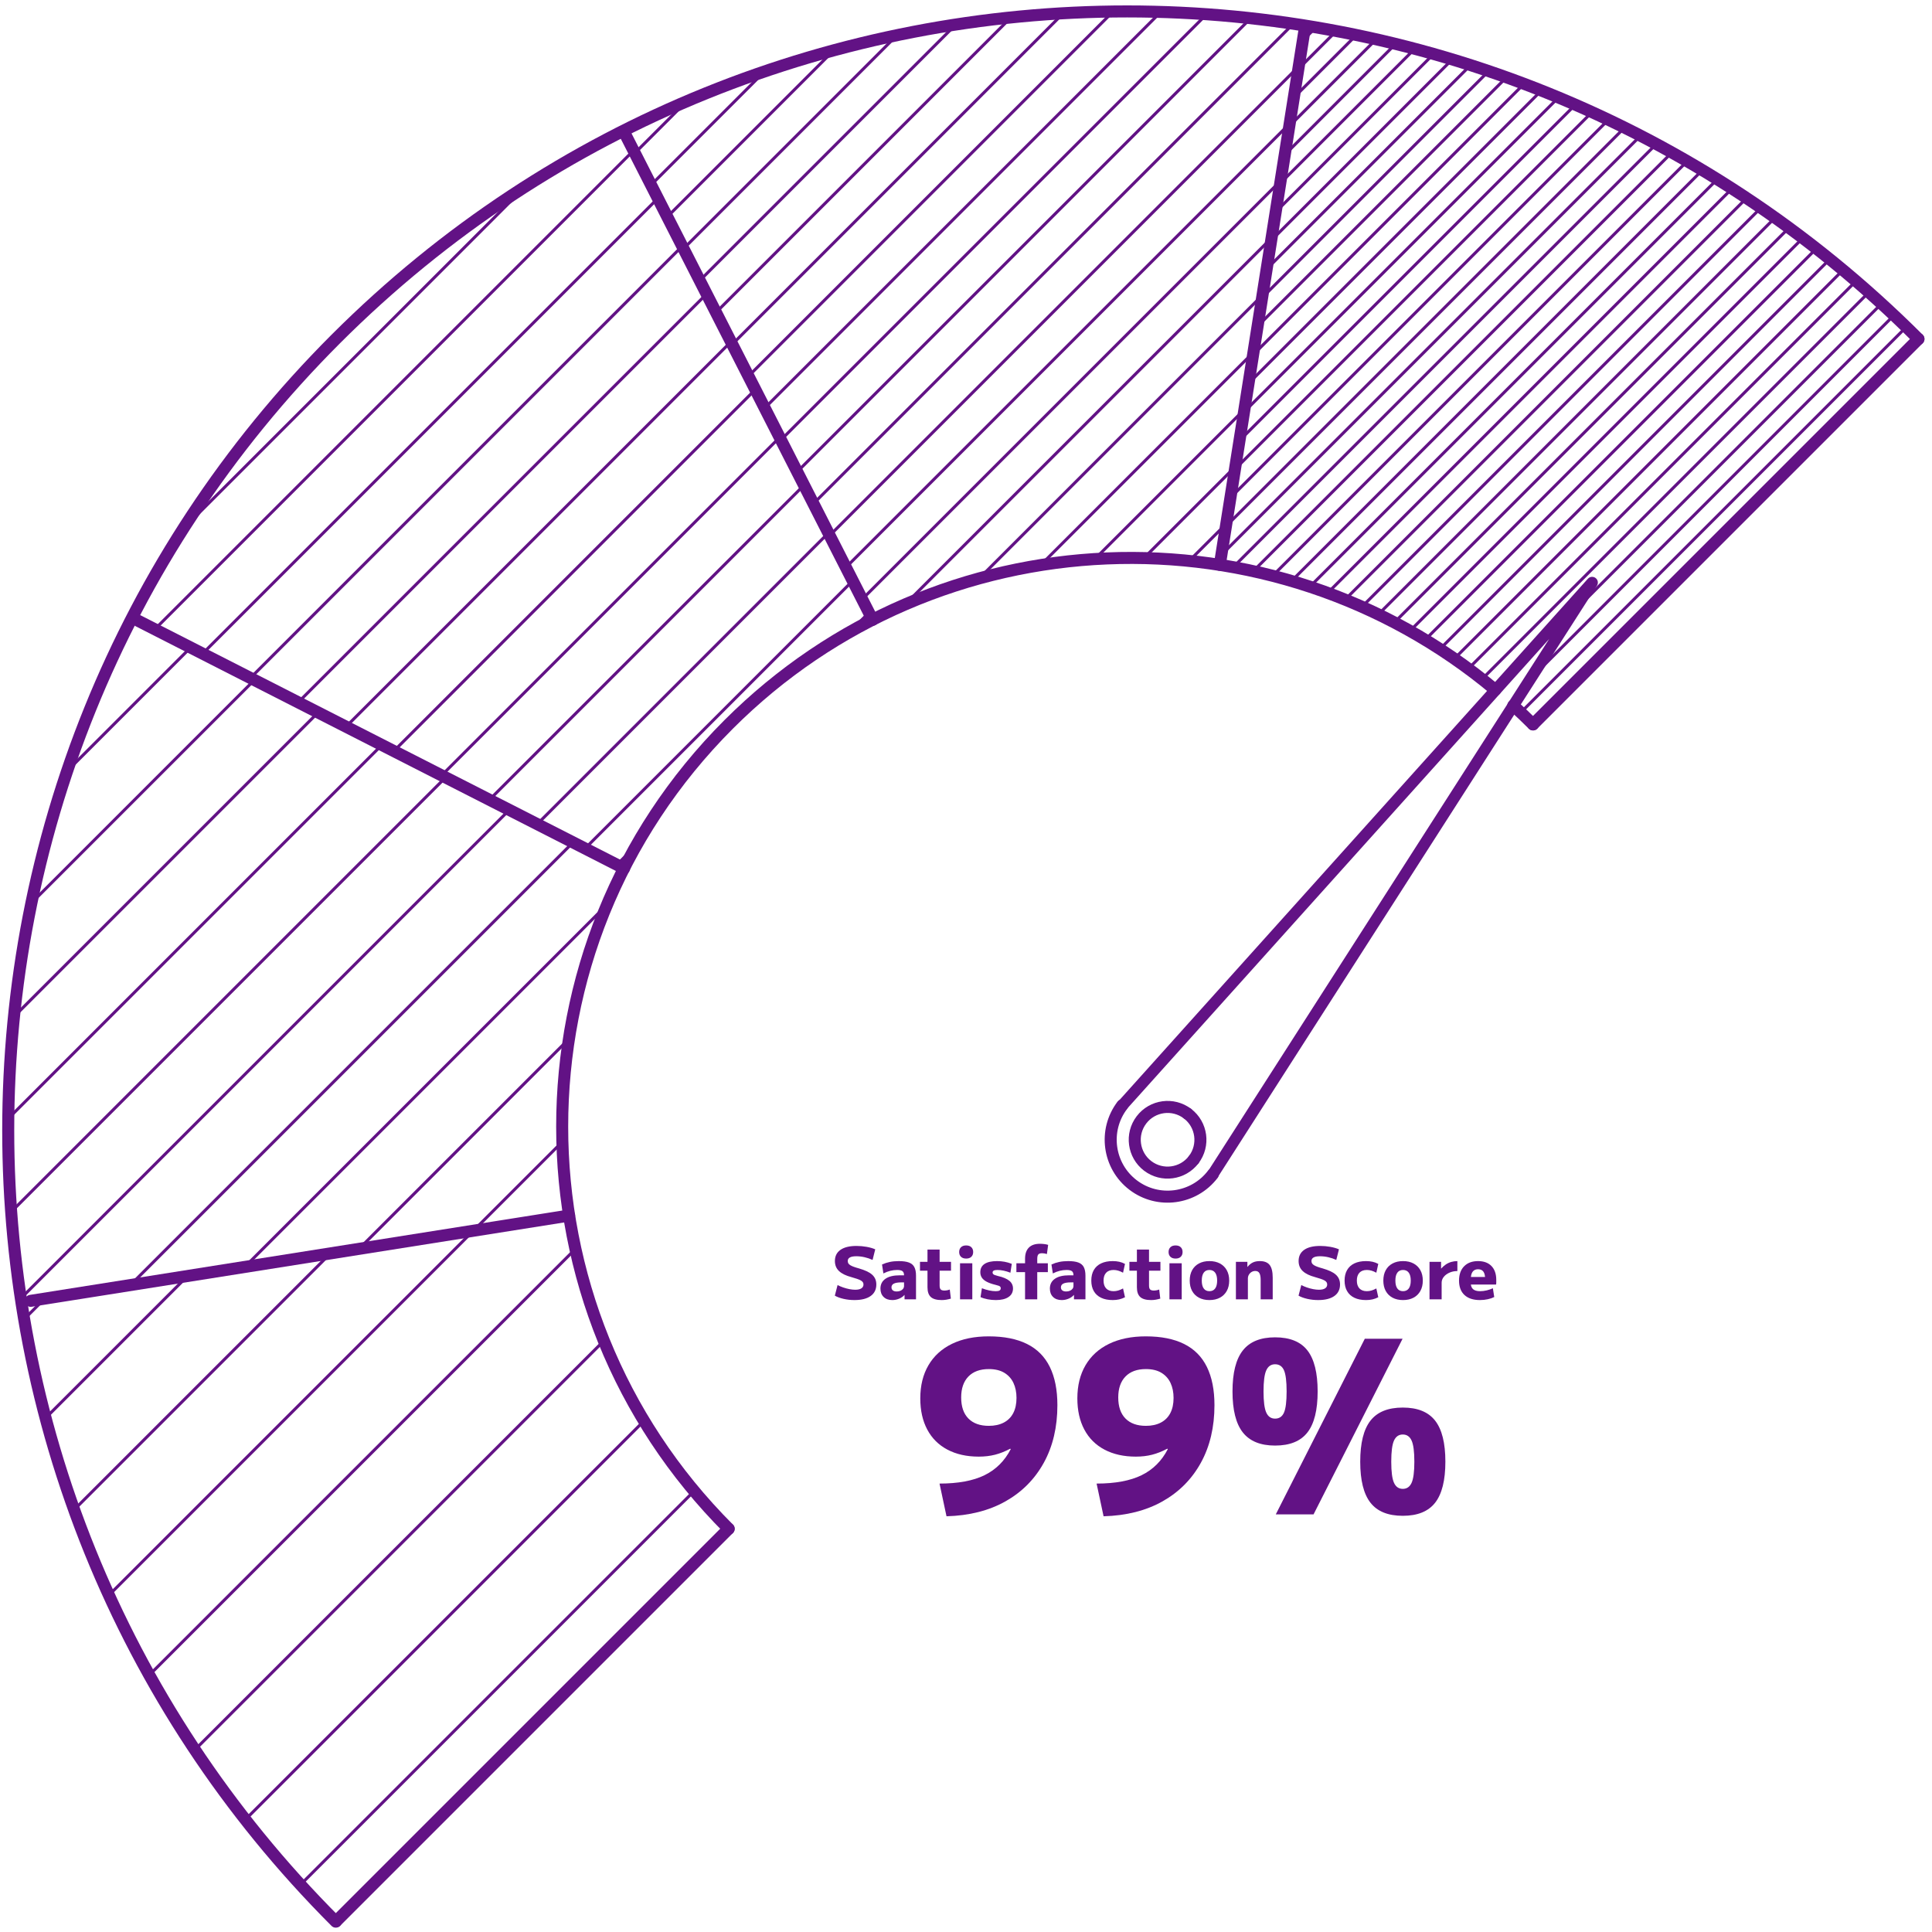 <?xml version="1.0" encoding="UTF-8" standalone="no"?><!DOCTYPE svg PUBLIC "-//W3C//DTD SVG 1.1//EN" "http://www.w3.org/Graphics/SVG/1.1/DTD/svg11.dtd"><svg width="100%" height="100%" viewBox="0 0 1004 1004" version="1.1" xmlns="http://www.w3.org/2000/svg" xmlns:xlink="http://www.w3.org/1999/xlink" xml:space="preserve" xmlns:serif="http://www.serif.com/" style="fill-rule:evenodd;clip-rule:evenodd;stroke-linecap:round;stroke-linejoin:round;stroke-miterlimit:1.5;"><g id="satisfaction-score"><g><path d="M174.497,998.619c-226.964,-226.963 -226.964,-595.495 -0,-822.459c226.963,-226.964 595.495,-226.964 822.459,-0" style="fill:none;stroke:#621285;stroke-width:6.25px;"/><path d="M378.66,794.456c-115.351,-115.351 -115.351,-302.652 -0,-418.003c109.025,-109.025 282.324,-115.004 398.399,-17.938" style="fill:none;stroke:#621285;stroke-width:6.25px;"/><path d="M786.404,366.667c3.478,3.164 6.899,6.426 10.259,9.786" style="fill:none;stroke:#621285;stroke-width:6.25px;"/><path d="M796.663,376.453l200.293,-200.293" style="fill:none;stroke:#621285;stroke-width:6.25px;"/><path d="M633.899,293.521l44.311,-279.77" style="fill:none;stroke:#621285;stroke-width:6.25px;"/><path d="M453.474,322.097l-128.596,-252.384" style="fill:none;stroke:#621285;stroke-width:6.25px;"/><path d="M324.304,451.267l-252.384,-128.596" style="fill:none;stroke:#621285;stroke-width:6.25px;"/><path d="M295.728,631.692l-279.77,44.311" style="fill:none;stroke:#621285;stroke-width:6.25px;"/><path d="M174.667,998.449l203.993,-203.993" style="fill:none;stroke:#621285;stroke-width:6.25px;"/></g><path d="M796.449,375.52l199.908,-199.908l0.599,0.548l1.427,-0.364l-200.689,200.689l-1.245,-0.965Zm-6.837,-5.663l200.213,-200.213l1.155,1.055l-200.159,200.159l-1.209,-1.001Zm11.913,-24.413l181.768,-181.768l1.155,1.055l-194.836,194.836l11.913,-14.123Zm-25.587,13.087l200.823,-200.823l1.155,1.055l-200.77,200.769l-1.208,-1.001Zm-6.837,-5.662l201.128,-201.129l1.155,1.055l-201.075,201.075l-1.208,-1.001Zm-6.838,-5.663l201.434,-201.434l1.155,1.055l-201.38,201.38l-1.209,-1.001Zm-7.665,-4.835l202.512,-202.512l0.633,0.472l0.577,0.528l-202.367,202.367l-1.355,-0.855Zm-7.666,-4.834l203.021,-203.021l1.265,0.945l-202.931,202.931l-1.355,-0.855Zm-7.665,-4.835l203.528,-203.528l1.266,0.944l-203.439,203.439l-1.355,-0.855Zm-7.666,-4.834l204.037,-204.037l1.265,0.945l-203.947,203.947l-1.355,-0.855Zm-8.424,-4.076l205.304,-205.304l1.265,0.945l-205.08,205.08l-1.489,-0.721Zm-8.424,-4.076l206.57,-206.57l1.265,0.944l-206.346,206.347l-1.489,-0.721Zm-8.424,-4.076l207.837,-207.837l1.265,0.945l-207.613,207.613l-1.489,-0.721Zm-8.424,-4.076l209.045,-209.045l0.691,0.414l0.633,0.472l-208.88,208.88l-1.489,-0.721Zm-8.679,-3.821l209.908,-209.908l1.382,0.828l-209.546,209.546l-1.744,-0.466Zm-9.868,-2.632l211.96,-211.96l1.382,0.828l-211.597,211.597l-1.745,-0.465Zm-9.867,-2.633l214.011,-214.011l1.381,0.828l-213.648,213.649l-1.744,-0.466Zm-9.868,-2.632l216.063,-216.062l1.381,0.828l-215.7,215.699l-1.744,-0.465Zm-9.921,-2.579l218.167,-218.167l1.382,0.828l-217.751,217.751l-1.798,-0.412Zm-10.167,-2.333l220.46,-220.46l0.749,0.356l0.691,0.414l-220.103,220.102l-1.797,-0.412Zm-4.037,-8.463l216.024,-216.024l1.498,0.712l-217.925,217.925l0.403,-2.613Zm2.279,-14.779l205.272,-205.272l1.498,0.712l-207.173,207.173l0.403,-2.613Zm2.28,-14.78l194.519,-194.519l1.498,0.712l-196.42,196.42l0.403,-2.613Zm2.279,-14.779l183.767,-183.767l1.498,0.712l-185.668,185.667l0.403,-2.612Zm2.28,-14.78l173.014,-173.014l1.498,0.712l-174.915,174.915l0.403,-2.613Zm2.28,-14.779l162.197,-162.198l0.813,0.292l0.749,0.356l-164.162,164.162l0.403,-2.612Zm2.279,-14.78l150.716,-150.716l1.627,0.583l-152.746,152.746l0.403,-2.613Zm2.28,-14.78l139.234,-139.234l1.627,0.583l-141.264,141.264l0.403,-2.613Zm2.279,-14.779l127.754,-127.754l1.627,0.583l-129.784,129.783l0.403,-2.612Zm2.28,-14.78l116.272,-116.272l1.627,0.583l-118.302,118.302l0.403,-2.613Zm2.279,-14.779l104.792,-104.792l1.626,0.583l-106.821,106.821l0.403,-2.612Zm2.28,-14.78l93.25,-93.25l0.874,0.231l0.813,0.292l-95.34,95.34l0.403,-2.613Zm2.28,-14.78l81.083,-81.082l1.747,0.461l-83.233,83.234l0.403,-2.613Zm2.279,-14.779l68.916,-68.916l1.748,0.462l-71.067,71.067l0.403,-2.613Zm2.28,-14.78l56.749,-56.749l1.748,0.462l-58.9,58.9l0.403,-2.613Zm2.279,-14.779l44.52,-44.52l0.937,0.168l0.874,0.231l-46.734,46.733l0.403,-2.612Zm2.28,-14.78l31.637,-31.637l1.874,0.336l-33.914,33.914l0.403,-2.613Zm2.279,-14.779l18.754,-18.754l1.875,0.335l-21.032,21.031l0.403,-2.612Zm2.28,-14.78l5.871,-5.871l1.875,0.335l-8.149,8.149l0.403,-2.613Z" style="fill:#621285;"/><g><path d="M379.422,794.757l-200.838,200.837l-1.223,-0.986l200.856,-200.856l1.205,1.005Zm-17.71,-19.79l-203.541,203.541l-1.079,-1.131l203.587,-203.587l1.033,1.177Zm-25.79,-36.71l-208.271,208.271l-1.079,-1.131l208.466,-208.466l0.884,1.326Zm-20.935,-41.565l-212.19,212.19l-0.884,-1.326l212.367,-212.367l0.707,1.503Zm-14.603,-47.897l-222.526,222.526l-0.719,-1.491l222.877,-222.877l0.368,1.842Zm-52.748,-9.752l-190.109,190.109l-0.662,-1.548l188.146,-188.146l2.625,-0.415Zm-74.251,11.751l-134.581,134.581l-0.575,-1.635l132.531,-132.531l2.625,-0.415Zm-74.251,11.751l-76.601,76.601l-0.369,-1.841l74.345,-74.345l2.625,-0.415Zm-74.251,11.751l-12.767,12.767l-0.368,-1.842l10.51,-10.51l2.625,-0.415Z" style="fill:#621285;"/></g><path d="M245.205,639.502c0.02,-0.169 0.094,-0.332 0.223,-0.461l46.935,-46.935l0.228,1.982l-45.053,45.053l-2.333,0.361Zm-59.322,9.169c0.038,-0.093 0.095,-0.18 0.17,-0.255l110.822,-110.822l-0.199,2.409l-108.28,108.28l-2.513,0.388Zm-59.242,9.157l190.64,-190.64l-0.675,2.885l-187.351,187.351l-2.614,0.404Zm-59.142,9.142l229.654,-229.654l1.463,0.747l-228.503,228.503l-2.614,0.404Zm-56.749,6.749l253.294,-253.294l1.463,0.746l-254.535,254.536l-0.222,-1.988Zm-5.016,-44.984l225.202,-225.202l1.463,0.747l-226.443,226.443l-0.222,-1.988Zm-1.313,-48.687l193.406,-193.406l1.463,0.747l-194.995,194.995l0.126,-2.336Zm3.117,-53.117l157.18,-157.18l1.464,0.746l-159.045,159.045l0.401,-2.611Zm9.069,-59.069l115.003,-115.003l1.463,0.747l-116.867,116.867l0.401,-2.611Zm18.847,-68.847l63.047,-63.047l1.463,0.747l-65.343,65.343l0.833,-3.043Z" style="fill:#621285;"/><path d="M435.402,333.442l15.654,-15.654l0.743,1.467l-11.073,11.072l-5.324,3.115Zm-115.496,115.496l14.621,-14.621l-3.422,5.632l-9.727,9.727l-1.472,-0.738Zm-16.658,-8.342l139.407,-139.407l0.742,1.468l-138.677,138.676l-1.472,-0.737Zm-24.987,-12.513l151.791,-151.791l0.743,1.467l-151.061,151.061l-1.473,-0.737Zm-24.986,-12.514l164.175,-164.175l0.742,1.468l-163.445,163.445l-1.472,-0.738Zm-74.961,-37.539l201.328,-201.328l0.743,1.467l-200.598,200.598l-1.473,-0.737Zm-24.986,-12.514l213.712,-213.712l0.742,1.467l-212.982,212.983l-1.472,-0.738Zm-57.078,-92.921l179.208,-179.209l4.471,-2.261l-187.472,187.471l3.793,-6.001Zm309.34,-44.631l-175.347,175.347c-0.305,0.305 -0.8,0.305 -1.105,-0c-0.305,-0.305 -0.305,-0.8 0,-1.105l175.709,-175.709l0.743,1.467Zm-12.603,-24.898l-187.744,187.745c-0.305,0.305 -0.8,0.305 -1.105,-0c-0.305,-0.305 -0.305,-0.8 0,-1.105l188.107,-188.107l0.742,1.467Zm-37.807,-74.692l-224.272,224.271c-0.305,0.305 -0.8,0.305 -1.105,0c-0.304,-0.304 -0.304,-0.799 0,-1.104l224.634,-224.634l0.743,1.467Zm-12.603,-24.898l-236.669,236.669c-0.305,0.305 -0.8,0.305 -1.105,0c-0.304,-0.304 -0.304,-0.799 0,-1.104l237.032,-237.032l0.742,1.467Zm-12.602,-24.897l-249.067,249.066c-0.305,0.305 -0.8,0.305 -1.105,0c-0.304,-0.304 -0.304,-0.799 0,-1.104l249.429,-249.429l0.743,1.467Z" style="fill:#621285;"/><path d="M124.106,785.353l675.894,-675.895" style="fill:none;"/><path d="M329.908,78.446l27.004,-27.004l3.977,-1.768l-30.239,30.239l-0.742,-1.467Zm8.401,16.598l58.684,-58.683l3.03,-0.821l-60.971,60.971l-0.743,-1.467Zm8.402,16.599l84.568,-84.568l3.031,-0.821l-86.856,86.856l-0.743,-1.467Zm8.402,16.598l110.453,-110.453l2.592,-0.383l-112.303,112.303l-0.742,-1.467Zm8.401,16.598l131.38,-131.379l2.592,-0.383l-133.229,133.229l-0.743,-1.467Zm8.402,16.599l152.306,-152.306l2.592,-0.383l-154.155,154.156l-0.743,-1.467Zm8.402,16.598l171.786,-171.786l2.209,0l-173.253,173.253l-0.742,-1.467Zm8.401,16.598l188.385,-188.384l2.209,0l-189.851,189.851l-0.743,-1.467Zm8.402,16.599l204.983,-204.983l2.209,0l-206.45,206.45l-0.742,-1.467Zm8.402,16.598l219.808,-219.808l1.989,0.221l-221.055,221.054l-0.742,-1.467Zm8.401,16.598l233.907,-233.906l1.989,0.221l-235.153,235.153l-0.743,-1.468Zm8.402,16.599l247.831,-247.831l1.915,0.295l-249.004,249.003l-0.742,-1.467Zm8.401,16.598l244.441,-244.44l-0.41,2.62l-243.288,243.287l-0.743,-1.467Zm8.402,16.599l231.398,-231.399l-0.41,2.62l-230.245,230.246l-0.743,-1.467Zm8.402,16.598l218.356,-218.356l-0.41,2.619l-217.204,217.204l-0.742,-1.467Zm20.445,4.555l193.271,-193.271l-0.41,2.62l-188.933,188.932l-3.928,1.719Zm41.685,-16.685l146.945,-146.946l-0.41,2.62l-143.773,143.773l-2.762,0.553Zm31.25,-6.25l111.055,-111.055l-0.41,2.62l-107.883,107.882l-2.762,0.553Zm26.818,-1.818l79.597,-79.597l-0.411,2.62l-76.977,76.977l-2.209,0Zm25,0l49.956,-49.957l-0.41,2.62l-47.337,47.337l-2.209,0Zm23.852,1.148l21.464,-21.464l-0.41,2.62l-19.065,19.065l-1.989,-0.221Z" style="fill:#621285;"/><path d="M582.943,574.777l244.433,-272.029c0,0 -197.06,307.419 -197.06,307.419" style="fill:none;stroke:#621285;stroke-width:5.96px;"/><path d="M630.274,610.222c-9.89,12.98 -28.457,15.489 -41.437,5.599c-12.981,-9.89 -15.489,-28.458 -5.599,-41.438" style="fill:none;stroke:#621285;stroke-width:6.25px;"/><path d="M620.332,602.646c-5.709,7.493 -16.427,8.941 -23.92,3.232c-7.492,-5.709 -8.94,-16.427 -3.232,-23.919c5.709,-7.493 16.427,-8.941 23.92,-3.232" style="fill:none;stroke:#621285;stroke-width:6.25px;"/><path d="M617.1,578.727c7.492,5.709 8.94,16.427 3.232,23.919" style="fill:none;stroke:#621285;stroke-width:6.25px;"/><path d="M444.038,675.603c-1.95,-0 -3.831,-0.207 -5.644,-0.619c-1.812,-0.413 -3.331,-0.969 -4.556,-1.669l1.425,-5.512c0.85,0.45 1.812,0.862 2.887,1.237c1.075,0.375 2.163,0.669 3.263,0.881c1.1,0.213 2.112,0.319 3.037,0.319c1.375,0 2.432,-0.237 3.169,-0.712c0.738,-0.475 1.106,-1.15 1.106,-2.025c0,-0.45 -0.112,-0.844 -0.337,-1.182c-0.225,-0.337 -0.581,-0.643 -1.069,-0.918c-0.487,-0.275 -1.137,-0.55 -1.95,-0.825c-0.812,-0.275 -1.794,-0.575 -2.944,-0.9c-1.4,-0.375 -2.631,-0.819 -3.693,-1.332c-1.063,-0.512 -1.957,-1.106 -2.682,-1.781c-0.725,-0.675 -1.268,-1.45 -1.631,-2.325c-0.362,-0.875 -0.544,-1.85 -0.544,-2.925c0,-2.525 0.969,-4.462 2.907,-5.812c1.937,-1.35 4.706,-2.025 8.306,-2.025c1.775,-0 3.531,0.156 5.269,0.468c1.737,0.313 3.231,0.744 4.481,1.294l-1.388,5.513c-1.275,-0.6 -2.65,-1.069 -4.125,-1.407c-1.475,-0.337 -2.912,-0.506 -4.312,-0.506c-1.5,0 -2.619,0.206 -3.356,0.619c-0.738,0.412 -1.107,1.031 -1.107,1.856c0,0.45 0.1,0.85 0.3,1.2c0.2,0.35 0.532,0.669 0.994,0.956c0.463,0.288 1.069,0.569 1.819,0.844c0.75,0.275 1.675,0.563 2.775,0.863c1.525,0.45 2.844,0.931 3.956,1.443c1.113,0.513 2.038,1.094 2.775,1.744c0.738,0.65 1.294,1.4 1.669,2.25c0.375,0.85 0.562,1.813 0.562,2.888c0,2.6 -0.987,4.6 -2.962,6c-1.975,1.4 -4.775,2.1 -8.4,2.1Z" style="fill:#621285;fill-rule:nonzero;"/><path d="M463.669,675.603c-1.881,-0 -3.373,-0.538 -4.476,-1.613c-1.104,-1.075 -1.655,-2.525 -1.655,-4.35c-0,-2.2 0.869,-3.9 2.606,-5.1c1.738,-1.2 4.194,-1.8 7.369,-1.8l2.287,0c0,-1.025 -0.268,-1.744 -0.806,-2.156c-0.537,-0.413 -1.469,-0.619 -2.794,-0.619c-1.2,0 -2.393,0.15 -3.581,0.45c-1.187,0.3 -2.369,0.75 -3.544,1.35l-0.712,-4.65c1.325,-0.6 2.681,-1.044 4.069,-1.331c1.387,-0.288 2.931,-0.431 4.631,-0.431c2.2,-0 3.956,0.243 5.269,0.731c1.312,0.487 2.256,1.287 2.831,2.4c0.575,1.112 0.862,2.581 0.862,4.406l0,12.338l-5.962,-0l-0,-2.25l-0.075,-0c-0.703,0.8 -1.624,1.437 -2.765,1.912c-1.141,0.475 -2.326,0.713 -3.554,0.713Zm2.344,-4.463c0.725,0 1.375,-0.125 1.95,-0.375c0.575,-0.25 1.025,-0.594 1.35,-1.031c0.325,-0.438 0.487,-0.931 0.487,-1.481l0,-1.838l-1.35,0c-1.75,0 -3.05,0.206 -3.9,0.619c-0.85,0.412 -1.275,1.069 -1.275,1.969c0,0.675 0.238,1.2 0.713,1.575c0.475,0.375 1.15,0.562 2.025,0.562Z" style="fill:#621285;fill-rule:nonzero;"/><path d="M489.338,675.603c-2.575,-0 -4.444,-0.525 -5.606,-1.575c-1.163,-1.05 -1.744,-2.738 -1.744,-5.063l-0,-8.625l-3.9,0l-0,-4.612l3.9,-0l-0,-6.375l6.3,-0l-0,6.375l5.925,-0l-0,4.612l-5.925,0l-0,7.688c-0,0.975 0.187,1.656 0.562,2.043c0.375,0.388 1.013,0.582 1.913,0.582c0.45,-0 0.919,-0.044 1.406,-0.132c0.488,-0.087 0.956,-0.218 1.406,-0.393l0.563,4.725c-0.875,0.25 -1.681,0.437 -2.419,0.562c-0.737,0.125 -1.531,0.188 -2.381,0.188Z" style="fill:#621285;fill-rule:nonzero;"/><path d="M498.9,675.228l0,-18.75l6.375,-0l0,18.75l-6.375,-0Zm3.188,-21.188c-1.15,0 -2.044,-0.306 -2.681,-0.919c-0.638,-0.612 -0.957,-1.443 -0.957,-2.493c0,-1.05 0.319,-1.882 0.957,-2.494c0.637,-0.613 1.531,-0.919 2.681,-0.919c1.15,0 2.044,0.306 2.681,0.919c0.638,0.612 0.956,1.444 0.956,2.494c0,1.05 -0.318,1.881 -0.956,2.493c-0.637,0.613 -1.531,0.919 -2.681,0.919Z" style="fill:#621285;fill-rule:nonzero;"/><path d="M517.538,675.603c-1.45,-0 -2.869,-0.132 -4.256,-0.394c-1.388,-0.263 -2.632,-0.644 -3.732,-1.144l0.713,-4.612c1.275,0.5 2.531,0.881 3.769,1.143c1.237,0.263 2.381,0.394 3.431,0.394c0.925,0 1.587,-0.125 1.987,-0.375c0.4,-0.25 0.6,-0.637 0.6,-1.162c0,-0.3 -0.075,-0.55 -0.225,-0.75c-0.15,-0.2 -0.418,-0.375 -0.806,-0.525c-0.387,-0.15 -0.956,-0.313 -1.706,-0.488c-1.85,-0.45 -3.35,-0.975 -4.5,-1.575c-1.15,-0.6 -2,-1.306 -2.55,-2.119c-0.55,-0.812 -0.825,-1.768 -0.825,-2.868c-0,-1.9 0.737,-3.338 2.212,-4.313c1.475,-0.975 3.638,-1.462 6.488,-1.462c1.325,-0 2.612,0.112 3.862,0.337c1.25,0.225 2.513,0.588 3.788,1.088l-0.713,4.612c-1.225,-0.475 -2.4,-0.831 -3.525,-1.069c-1.125,-0.237 -2.187,-0.356 -3.187,-0.356c-0.875,0 -1.519,0.106 -1.931,0.319c-0.413,0.212 -0.619,0.556 -0.619,1.031c-0,0.275 0.087,0.519 0.262,0.731c0.175,0.213 0.463,0.394 0.863,0.544c0.4,0.15 0.937,0.313 1.612,0.488c1.35,0.3 2.525,0.662 3.525,1.087c1,0.425 1.819,0.9 2.457,1.425c0.637,0.525 1.112,1.125 1.425,1.8c0.312,0.675 0.468,1.413 0.468,2.213c0,1.9 -0.781,3.375 -2.343,4.425c-1.563,1.05 -3.744,1.575 -6.544,1.575Z" style="fill:#621285;fill-rule:nonzero;"/><path d="M532.688,675.228l-0,-14.138l-4.5,0l-0,-4.612l4.5,-0l-0,-2.325c-0,-2.55 0.656,-4.488 1.969,-5.813c1.312,-1.325 3.231,-1.987 5.756,-1.987c0.675,-0 1.394,0.043 2.156,0.131c0.763,0.087 1.469,0.231 2.119,0.431l-0.638,4.763c-0.9,-0.275 -1.75,-0.413 -2.55,-0.413c-0.925,0 -1.568,0.213 -1.931,0.638c-0.362,0.425 -0.544,1.212 -0.544,2.362l0,2.213l5.513,-0l-0,4.612l-5.513,0l0,14.138l-6.337,-0Z" style="fill:#621285;fill-rule:nonzero;"/><path d="M551.719,675.603c-1.881,-0 -3.373,-0.538 -4.476,-1.613c-1.104,-1.075 -1.655,-2.525 -1.655,-4.35c-0,-2.2 0.869,-3.9 2.606,-5.1c1.738,-1.2 4.194,-1.8 7.369,-1.8l2.287,0c0,-1.025 -0.268,-1.744 -0.806,-2.156c-0.537,-0.413 -1.469,-0.619 -2.794,-0.619c-1.2,0 -2.393,0.15 -3.581,0.45c-1.187,0.3 -2.369,0.75 -3.544,1.35l-0.712,-4.65c1.325,-0.6 2.681,-1.044 4.069,-1.331c1.387,-0.288 2.931,-0.431 4.631,-0.431c2.2,-0 3.956,0.243 5.269,0.731c1.312,0.487 2.256,1.287 2.831,2.4c0.575,1.112 0.862,2.581 0.862,4.406l0,12.338l-5.962,-0l-0,-2.25l-0.075,-0c-0.703,0.8 -1.624,1.437 -2.765,1.912c-1.141,0.475 -2.326,0.713 -3.554,0.713Zm2.344,-4.463c0.725,0 1.375,-0.125 1.95,-0.375c0.575,-0.25 1.025,-0.594 1.35,-1.031c0.325,-0.438 0.487,-0.931 0.487,-1.481l0,-1.838l-1.35,0c-1.75,0 -3.05,0.206 -3.9,0.619c-0.85,0.412 -1.275,1.069 -1.275,1.969c0,0.675 0.238,1.2 0.713,1.575c0.475,0.375 1.15,0.562 2.025,0.562Z" style="fill:#621285;fill-rule:nonzero;"/><path d="M578.25,675.603c-2.35,-0 -4.356,-0.394 -6.018,-1.182c-1.663,-0.787 -2.932,-1.937 -3.807,-3.45c-0.875,-1.512 -1.312,-3.343 -1.312,-5.493c-0,-2.15 0.437,-3.982 1.312,-5.494c0.875,-1.513 2.144,-2.663 3.807,-3.45c1.662,-0.788 3.668,-1.181 6.018,-1.181c1.225,-0 2.35,0.112 3.375,0.337c1.025,0.225 2.025,0.6 3,1.125l-1.012,4.575c-0.875,-0.475 -1.706,-0.831 -2.494,-1.069c-0.787,-0.237 -1.594,-0.356 -2.419,-0.356c-1.675,0 -2.962,0.475 -3.862,1.425c-0.9,0.95 -1.35,2.313 -1.35,4.088c-0,1.775 0.45,3.137 1.35,4.087c0.9,0.95 2.187,1.425 3.862,1.425c0.825,0 1.632,-0.119 2.419,-0.356c0.788,-0.238 1.619,-0.594 2.494,-1.069l1.012,4.575c-0.975,0.5 -1.975,0.869 -3,1.106c-1.025,0.238 -2.15,0.357 -3.375,0.357Z" style="fill:#621285;fill-rule:nonzero;"/><path d="M598.163,675.603c-2.575,-0 -4.444,-0.525 -5.606,-1.575c-1.163,-1.05 -1.744,-2.738 -1.744,-5.063l-0,-8.625l-3.9,0l-0,-4.612l3.9,-0l-0,-6.375l6.3,-0l-0,6.375l5.925,-0l-0,4.612l-5.925,0l-0,7.688c-0,0.975 0.187,1.656 0.562,2.043c0.375,0.388 1.013,0.582 1.913,0.582c0.45,-0 0.919,-0.044 1.406,-0.132c0.488,-0.087 0.956,-0.218 1.406,-0.393l0.563,4.725c-0.875,0.25 -1.681,0.437 -2.419,0.562c-0.737,0.125 -1.531,0.188 -2.381,0.188Z" style="fill:#621285;fill-rule:nonzero;"/><path d="M607.725,675.228l0,-18.75l6.375,-0l0,18.75l-6.375,-0Zm3.188,-21.188c-1.15,0 -2.044,-0.306 -2.681,-0.919c-0.638,-0.612 -0.957,-1.443 -0.957,-2.493c0,-1.05 0.319,-1.882 0.957,-2.494c0.637,-0.613 1.531,-0.919 2.681,-0.919c1.15,0 2.044,0.306 2.681,0.919c0.638,0.612 0.956,1.444 0.956,2.494c0,1.05 -0.318,1.881 -0.956,2.493c-0.637,0.613 -1.531,0.919 -2.681,0.919Z" style="fill:#621285;fill-rule:nonzero;"/><path d="M628.5,675.603c-2.1,-0 -3.918,-0.413 -5.456,-1.238c-1.537,-0.825 -2.719,-1.994 -3.544,-3.506c-0.825,-1.513 -1.237,-3.306 -1.237,-5.381c-0,-2.075 0.412,-3.869 1.237,-5.382c0.825,-1.512 2.007,-2.681 3.544,-3.506c1.538,-0.825 3.356,-1.237 5.456,-1.237c2.1,-0 3.919,0.412 5.457,1.237c1.537,0.825 2.725,1.994 3.562,3.506c0.838,1.513 1.256,3.307 1.256,5.382c0,2.075 -0.418,3.868 -1.256,5.381c-0.837,1.512 -2.025,2.681 -3.562,3.506c-1.538,0.825 -3.357,1.238 -5.457,1.238Zm0,-4.613c1.3,0 2.294,-0.469 2.982,-1.406c0.687,-0.938 1.031,-2.306 1.031,-4.106c-0,-1.8 -0.344,-3.169 -1.031,-4.107c-0.688,-0.937 -1.682,-1.406 -2.982,-1.406c-1.3,0 -2.287,0.469 -2.962,1.406c-0.675,0.938 -1.013,2.307 -1.013,4.107c0,1.8 0.338,3.168 1.013,4.106c0.675,0.937 1.662,1.406 2.962,1.406Z" style="fill:#621285;fill-rule:nonzero;"/><path d="M642.263,675.228l-0,-19.5l5.962,-0l0,2.625l0.075,-0c0.878,-1.075 1.818,-1.844 2.821,-2.307c1.003,-0.462 2.194,-0.693 3.573,-0.693c2.357,-0 4.061,0.675 5.114,2.025c1.053,1.35 1.58,3.55 1.58,6.6l-0,11.25l-6.263,-0l0,-10.013c0,-1.65 -0.218,-2.85 -0.656,-3.6c-0.437,-0.75 -1.144,-1.125 -2.119,-1.125c-0.725,0 -1.375,0.175 -1.95,0.525c-0.575,0.35 -1.037,0.819 -1.387,1.406c-0.35,0.588 -0.525,1.232 -0.525,1.932l-0,10.875l-6.225,-0Z" style="fill:#621285;fill-rule:nonzero;"/><path d="M685.013,675.603c-1.95,-0 -3.831,-0.207 -5.644,-0.619c-1.812,-0.413 -3.331,-0.969 -4.556,-1.669l1.425,-5.512c0.85,0.45 1.812,0.862 2.887,1.237c1.075,0.375 2.163,0.669 3.263,0.881c1.1,0.213 2.112,0.319 3.037,0.319c1.375,0 2.432,-0.237 3.169,-0.712c0.738,-0.475 1.106,-1.15 1.106,-2.025c0,-0.45 -0.112,-0.844 -0.337,-1.182c-0.225,-0.337 -0.581,-0.643 -1.069,-0.918c-0.487,-0.275 -1.137,-0.55 -1.95,-0.825c-0.812,-0.275 -1.794,-0.575 -2.944,-0.9c-1.4,-0.375 -2.631,-0.819 -3.693,-1.332c-1.063,-0.512 -1.957,-1.106 -2.682,-1.781c-0.725,-0.675 -1.268,-1.45 -1.631,-2.325c-0.362,-0.875 -0.544,-1.85 -0.544,-2.925c0,-2.525 0.969,-4.462 2.907,-5.812c1.937,-1.35 4.706,-2.025 8.306,-2.025c1.775,-0 3.531,0.156 5.269,0.468c1.737,0.313 3.231,0.744 4.481,1.294l-1.388,5.513c-1.275,-0.6 -2.65,-1.069 -4.125,-1.407c-1.475,-0.337 -2.912,-0.506 -4.312,-0.506c-1.5,0 -2.619,0.206 -3.356,0.619c-0.738,0.412 -1.107,1.031 -1.107,1.856c0,0.45 0.1,0.85 0.3,1.2c0.2,0.35 0.532,0.669 0.994,0.956c0.463,0.288 1.069,0.569 1.819,0.844c0.75,0.275 1.675,0.563 2.775,0.863c1.525,0.45 2.844,0.931 3.956,1.443c1.113,0.513 2.038,1.094 2.775,1.744c0.738,0.65 1.294,1.4 1.669,2.25c0.375,0.85 0.562,1.813 0.562,2.888c0,2.6 -0.987,4.6 -2.962,6c-1.975,1.4 -4.775,2.1 -8.4,2.1Z" style="fill:#621285;fill-rule:nonzero;"/><path d="M709.875,675.603c-2.35,-0 -4.356,-0.394 -6.018,-1.182c-1.663,-0.787 -2.932,-1.937 -3.807,-3.45c-0.875,-1.512 -1.312,-3.343 -1.312,-5.493c-0,-2.15 0.437,-3.982 1.312,-5.494c0.875,-1.513 2.144,-2.663 3.807,-3.45c1.662,-0.788 3.668,-1.181 6.018,-1.181c1.225,-0 2.35,0.112 3.375,0.337c1.025,0.225 2.025,0.6 3,1.125l-1.012,4.575c-0.875,-0.475 -1.706,-0.831 -2.494,-1.069c-0.787,-0.237 -1.594,-0.356 -2.419,-0.356c-1.675,0 -2.962,0.475 -3.862,1.425c-0.9,0.95 -1.35,2.313 -1.35,4.088c-0,1.775 0.45,3.137 1.35,4.087c0.9,0.95 2.187,1.425 3.862,1.425c0.825,0 1.632,-0.119 2.419,-0.356c0.788,-0.238 1.619,-0.594 2.494,-1.069l1.012,4.575c-0.975,0.5 -1.975,0.869 -3,1.106c-1.025,0.238 -2.15,0.357 -3.375,0.357Z" style="fill:#621285;fill-rule:nonzero;"/><path d="M729.113,675.603c-2.1,-0 -3.919,-0.413 -5.456,-1.238c-1.538,-0.825 -2.719,-1.994 -3.544,-3.506c-0.825,-1.513 -1.238,-3.306 -1.238,-5.381c0,-2.075 0.413,-3.869 1.238,-5.382c0.825,-1.512 2.006,-2.681 3.544,-3.506c1.537,-0.825 3.356,-1.237 5.456,-1.237c2.1,-0 3.919,0.412 5.456,1.237c1.538,0.825 2.725,1.994 3.563,3.506c0.837,1.513 1.256,3.307 1.256,5.382c-0,2.075 -0.419,3.868 -1.256,5.381c-0.838,1.512 -2.025,2.681 -3.563,3.506c-1.537,0.825 -3.356,1.238 -5.456,1.238Zm-0,-4.613c1.3,0 2.294,-0.469 2.981,-1.406c0.688,-0.938 1.031,-2.306 1.031,-4.106c0,-1.8 -0.343,-3.169 -1.031,-4.107c-0.687,-0.937 -1.681,-1.406 -2.981,-1.406c-1.3,0 -2.288,0.469 -2.963,1.406c-0.675,0.938 -1.012,2.307 -1.012,4.107c-0,1.8 0.337,3.168 1.012,4.106c0.675,0.937 1.663,1.406 2.963,1.406Z" style="fill:#621285;fill-rule:nonzero;"/><path d="M742.875,675.228l0,-19.5l6,-0l0,3.487l0.076,0c0.728,-0.825 1.532,-1.531 2.41,-2.119c0.879,-0.587 1.827,-1.025 2.844,-1.312c1.017,-0.288 2.066,-0.431 3.145,-0.431l0,5.175c-1.5,-0 -2.868,0.275 -4.106,0.825c-1.237,0.55 -2.225,1.281 -2.962,2.193c-0.738,0.913 -1.107,1.932 -1.107,3.057l0,8.625l-6.3,-0Z" style="fill:#621285;fill-rule:nonzero;"/><path d="M769.088,675.603c-3.475,-0 -6.156,-0.875 -8.044,-2.625c-1.887,-1.75 -2.831,-4.25 -2.831,-7.5c-0,-3.15 0.879,-5.625 2.638,-7.425c1.76,-1.8 4.174,-2.7 7.243,-2.7c2.994,-0 5.32,0.856 6.98,2.568c1.659,1.713 2.489,4.107 2.489,7.182l-0,1.387c-0,0.5 -0.038,0.85 -0.113,1.05l-15.75,0l0,-3.937l10.875,-0l-0.787,1.2c-0,-1.8 -0.3,-3.119 -0.9,-3.957c-0.6,-0.837 -1.525,-1.256 -2.775,-1.256c-1.25,0 -2.194,0.431 -2.831,1.294c-0.638,0.862 -0.957,2.181 -0.957,3.956l0,1.875c0,1.45 0.394,2.525 1.182,3.225c0.787,0.7 2.006,1.05 3.656,1.05c1.125,0 2.287,-0.144 3.487,-0.431c1.2,-0.288 2.25,-0.656 3.15,-1.106l0.713,4.575c-0.925,0.475 -2.038,0.856 -3.338,1.143c-1.3,0.288 -2.662,0.432 -4.087,0.432Z" style="fill:#621285;fill-rule:nonzero;"/><path d="M513.867,694.466c7.917,-0 14.521,1.312 19.813,3.937c5.291,2.625 9.25,6.604 11.875,11.938c2.625,5.333 3.937,11.958 3.937,19.875c0,11.416 -2.354,21.395 -7.062,29.937c-4.709,8.542 -11.354,15.229 -19.938,20.063c-8.583,4.833 -18.791,7.416 -30.625,7.75l-3.625,-17c9.667,-0 17.459,-1.448 23.375,-4.342c5.917,-2.896 10.459,-7.407 13.625,-13.533l-0.25,-0.25c-2.666,1.416 -5.291,2.458 -7.875,3.125c-2.583,0.666 -5.416,1 -8.5,1c-6.25,-0 -11.666,-1.209 -16.25,-3.625c-4.583,-2.417 -8.083,-5.896 -10.5,-10.438c-2.416,-4.542 -3.625,-9.937 -3.625,-16.187c0,-6.667 1.417,-12.417 4.25,-17.25c2.834,-4.834 6.917,-8.542 12.25,-11.125c5.334,-2.584 11.709,-3.875 19.125,-3.875Zm0,17c-4.583,-0 -8.125,1.291 -10.625,3.875c-2.5,2.583 -3.75,6.208 -3.75,10.875c0,4.75 1.25,8.395 3.75,10.937c2.5,2.542 6.042,3.813 10.625,3.813c3,-0 5.584,-0.563 7.75,-1.688c2.167,-1.125 3.813,-2.771 4.938,-4.937c1.125,-2.167 1.687,-4.792 1.687,-7.875c0,-2.917 -0.521,-5.5 -1.562,-7.75c-1.042,-2.25 -2.625,-4.021 -4.75,-5.313c-2.125,-1.292 -4.813,-1.937 -8.063,-1.937Z" style="fill:#621285;fill-rule:nonzero;"/><path d="M595.492,694.466c7.917,-0 14.521,1.312 19.813,3.937c5.291,2.625 9.25,6.604 11.875,11.938c2.625,5.333 3.937,11.958 3.937,19.875c0,11.416 -2.354,21.395 -7.062,29.937c-4.709,8.542 -11.354,15.229 -19.938,20.063c-8.583,4.833 -18.791,7.416 -30.625,7.75l-3.625,-17c9.667,-0 17.459,-1.448 23.375,-4.342c5.917,-2.896 10.459,-7.407 13.625,-13.533l-0.25,-0.25c-2.666,1.416 -5.291,2.458 -7.875,3.125c-2.583,0.666 -5.416,1 -8.5,1c-6.25,-0 -11.666,-1.209 -16.25,-3.625c-4.583,-2.417 -8.083,-5.896 -10.5,-10.438c-2.416,-4.542 -3.625,-9.937 -3.625,-16.187c0,-6.667 1.417,-12.417 4.25,-17.25c2.834,-4.834 6.917,-8.542 12.25,-11.125c5.334,-2.584 11.709,-3.875 19.125,-3.875Zm0,17c-4.583,-0 -8.125,1.291 -10.625,3.875c-2.5,2.583 -3.75,6.208 -3.75,10.875c0,4.75 1.25,8.395 3.75,10.937c2.5,2.542 6.042,3.813 10.625,3.813c3,-0 5.584,-0.563 7.75,-1.688c2.167,-1.125 3.813,-2.771 4.938,-4.937c1.125,-2.167 1.687,-4.792 1.687,-7.875c0,-2.917 -0.521,-5.5 -1.562,-7.75c-1.042,-2.25 -2.625,-4.021 -4.75,-5.313c-2.125,-1.292 -4.813,-1.937 -8.063,-1.937Z" style="fill:#621285;fill-rule:nonzero;"/><path d="M662.992,786.966l46.25,-91.25l19.625,-0l-46.25,91.25l-19.625,-0Zm-0.375,-35.75c-7.583,-0 -13.166,-2.271 -16.75,-6.813c-3.583,-4.542 -5.375,-11.646 -5.375,-21.312c0,-9.667 1.792,-16.771 5.375,-21.313c3.584,-4.542 9.167,-6.812 16.75,-6.812c7.667,-0 13.271,2.27 16.813,6.812c3.541,4.542 5.312,11.646 5.312,21.313c0,9.666 -1.771,16.77 -5.312,21.312c-3.542,4.542 -9.146,6.813 -16.813,6.813Zm0,-14c2.167,-0 3.709,-1.042 4.625,-3.125c0.917,-2.084 1.375,-5.75 1.375,-11c0,-5.25 -0.458,-8.917 -1.375,-11c-0.916,-2.084 -2.458,-3.125 -4.625,-3.125c-2.083,-0 -3.604,1.041 -4.562,3.125c-0.959,2.083 -1.438,5.75 -1.438,11c0,5.25 0.479,8.916 1.438,11c0.958,2.083 2.479,3.125 4.562,3.125Zm66.375,50.5c-7.666,-0 -13.271,-2.271 -16.812,-6.813c-3.542,-4.542 -5.313,-11.646 -5.313,-21.312c0,-9.667 1.771,-16.771 5.313,-21.313c3.541,-4.542 9.146,-6.812 16.812,-6.812c7.667,-0 13.271,2.27 16.813,6.812c3.541,4.542 5.312,11.646 5.312,21.313c0,9.666 -1.771,16.77 -5.312,21.312c-3.542,4.542 -9.146,6.813 -16.813,6.813Zm0,-14c2.084,-0 3.604,-1.042 4.563,-3.125c0.958,-2.084 1.437,-5.75 1.437,-11c0,-5.25 -0.479,-8.917 -1.437,-11c-0.959,-2.084 -2.479,-3.125 -4.563,-3.125c-2.083,-0 -3.604,1.041 -4.562,3.125c-0.959,2.083 -1.438,5.75 -1.438,11c0,5.25 0.479,8.916 1.438,11c0.958,2.083 2.479,3.125 4.562,3.125Z" style="fill:#621285;fill-rule:nonzero;"/></g></svg>
